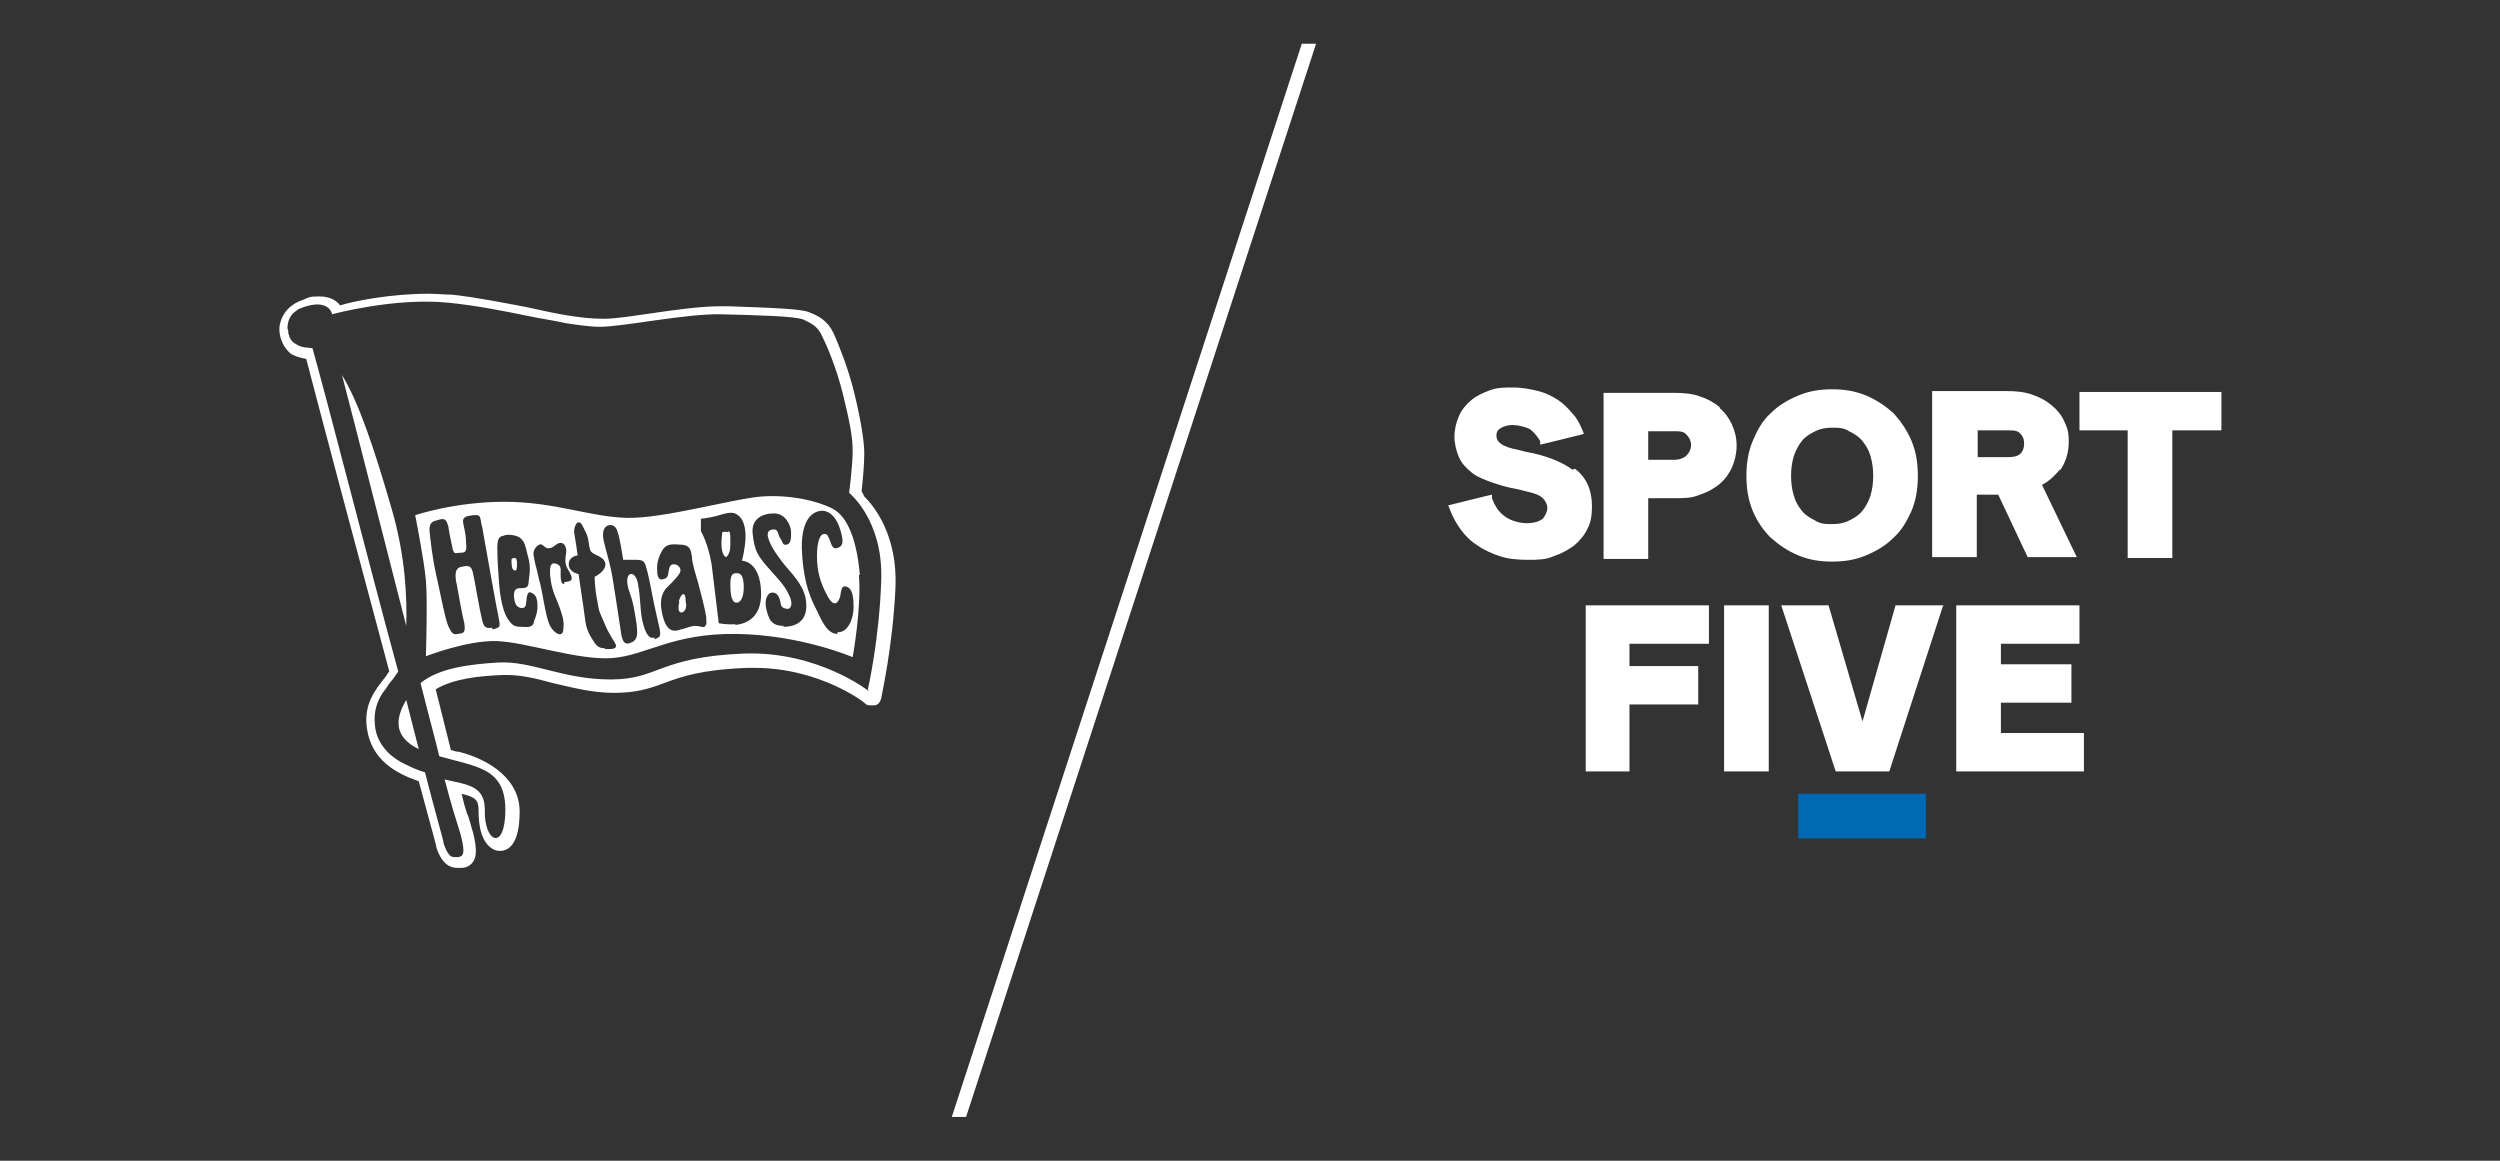 <?xml version="1.0" encoding="UTF-8"?><svg xmlns="http://www.w3.org/2000/svg" id="LOGOS" version="1.1" viewBox="0 0 280 130"><rect x="0" y="0" width="280" height="130" fill="#333333" stroke="none"/><defs><style> .st0 { fill: #0069b4; } .st1 { fill: #fff; } </style></defs><polygon class="st1" points="145.8 4.9 106.6 125.1 108.2 125.1 147.4 4.9 145.8 4.9"/><g><rect class="st0" x="201.4" y="88.9" width="14.3" height="5"/><g><polygon class="st1" points="177.6 86.4 182.5 86.4 182.5 78.9 190.2 78.9 190.2 74.6 182.5 74.6 182.5 72.1 191.4 72.1 191.4 67.8 177.6 67.8 177.6 86.4"/><rect class="st1" x="193.1" y="67.8" width="5" height="18.6"/><polygon class="st1" points="208.6 80.8 204.8 67.8 199.5 67.8 205.6 86.4 211.6 86.4 217.6 67.9 217.7 67.8 212.3 67.8 208.6 80.8"/><polygon class="st1" points="224.1 82.1 224.1 78.7 232 78.7 232 74.4 224.1 74.4 224.1 72.1 232.9 72.1 232.9 67.8 219.1 67.8 219.1 86.4 233.4 86.4 233.4 82.1 224.1 82.1"/><path class="st1" d="M176.1,52.6c-1.2-.9-3-1.6-5.2-2l-.8-.2c-1-.2-1.6-.4-2-.7-.3-.2-.5-.5-.5-.9s.1-.6.4-.8c.3-.2.8-.4,1.4-.4s1.5.2,2,.5c.5.4.8.8,1.1,1.3v.4c.1,0,4.9-1.2,4.9-1.2l-.2-.5c-.3-.7-.6-1.3-1.1-1.8-.5-.6-1-1.1-1.6-1.5s-1.4-.8-2.2-1-1.8-.4-2.8-.4-1.8,0-2.6.3-1.5.6-2.1,1.1-1.1,1.1-1.4,1.8c-.3.7-.5,1.5-.5,2.3s.2,1.6.5,2.3.8,1.2,1.4,1.7c.6.5,1.4.8,2.2,1.1.9.3,1.8.6,3,.8l.8.2c.9.2,1.6.4,2,.8.3.3.5.7.5,1.1s-.2.8-.5,1.2c-.4.3-1,.5-1.8.5s-1.9-.3-2.5-.8c-.7-.5-1.1-1.2-1.4-2v-.4c-.1,0-4.9,1.2-4.9,1.2l.2.5c.3.8.7,1.5,1.2,2.2s1.1,1.3,1.9,1.8c.7.5,1.6.9,2.5,1.2s2,.4,3.1.4,2,0,2.9-.4c.9-.3,1.6-.7,2.3-1.2.6-.5,1.2-1.2,1.5-1.9.4-.7.5-1.6.5-2.5,0-1.8-.6-3.2-1.9-4.2"/><path class="st1" d="M203.3,48.3c.6-.3,1.2-.4,1.9-.4s1.3,0,1.9.4c.6.3,1.1.6,1.5,1.1s.7,1,.9,1.7.3,1.4.3,2.2-.1,1.5-.3,2.2c-.2.6-.5,1.2-.9,1.7s-.9.8-1.5,1.1-1.2.4-1.9.4-1.3,0-1.9-.4c-.6-.3-1.1-.6-1.5-1.1s-.7-1-.9-1.7-.3-1.4-.3-2.2.1-1.5.3-2.2c.2-.6.5-1.2.9-1.7s.9-.8,1.5-1.1M212.1,46.3c-.9-.8-1.9-1.5-3.1-2-1.2-.5-2.4-.7-3.8-.7s-2.6.2-3.8.7-2.2,1.1-3.1,2c-.9.8-1.5,1.9-2,3.1s-.7,2.5-.7,3.9.2,2.7.7,3.9,1.2,2.2,2,3c.9.8,1.9,1.5,3.1,2,1.2.5,2.4.7,3.8.7s2.6-.2,3.8-.7,2.2-1.1,3.1-2c.9-.8,1.5-1.9,2-3,.5-1.2.7-2.5.7-3.9s-.2-2.7-.7-3.9-1.2-2.2-2-3.1"/><path class="st1" d="M226.7,49.7c0,.4-.1.8-.4,1.1-.3.3-.8.4-1.4.4h-3.4v-3h3.4c.6,0,1.1,0,1.4.4.3.3.4.6.4,1.1M230.7,52.7c.6-.8,1-1.9,1-3.2s-.2-1.6-.5-2.3-.8-1.3-1.4-1.8c-.6-.5-1.3-.9-2.2-1.2-.8-.3-1.8-.4-2.8-.4h-8.4v18.6h5v-7h2.4l3.3,7h5.5l-3.9-8.1c.8-.4,1.4-1,2-1.7"/><polygon class="st1" points="232.9 48.2 238.3 48.2 238.3 62.5 243.3 62.5 243.3 48.2 248.8 48.2 248.8 43.9 232.9 43.9 232.9 48.2"/><path class="st1" d="M189.4,49.8c0,.5-.2.9-.5,1.2s-.8.5-1.4.5h-2.9v-3.2h2.9c.6,0,1.1,0,1.4.4.3.3.5.7.5,1.1M192.6,45.6c-.6-.5-1.3-.9-2.2-1.2-.8-.3-1.8-.4-2.9-.4h-7.9v18.6h5v-6.8h2.9c1.1,0,2,0,2.9-.4.9-.3,1.6-.7,2.2-1.2.6-.5,1.1-1.2,1.4-1.9.3-.7.5-1.5.5-2.4s-.2-1.6-.5-2.3-.8-1.4-1.4-1.9"/></g></g><g><path class="st1" d="M43.9,57.1c-2-6.9-3.7-12-5.6-15.1,1.5,5.7,4.6,18,7.2,28.1.1-3.2-.1-7.8-1.6-13"/><path class="st1" d="M46.9,83.9l-1.4-5.5c-1.2,2-1.5,4.1,1.4,5.5"/><path class="st1" d="M76.1,67.3c-.2.9-.1,1.3.2,1.3s.7-.4.5-1.2c0-1.3-.5-1-.8,0"/><path class="st1" d="M82.6,64.2c-.5,0-.8,0-.8,1.3s.2,2,.7,2,.8-.7.8-1.7c0-1-.2-1.6-.7-1.6"/><path class="st1" d="M81.5,59.6c-.3-.1-.6,0-.6,0,0,0-.1.8-.1,1.3,0,1.3.5,1.5.5,1.5,0,0,.5-.2.5-1.4s0-1.4-.2-1.5"/><path class="st1" d="M57.9,63.2c0-.4,0-.8-.4-.7-.3.1-.2.2-.2.6s.1.8.4.8c.2,0,.2-.4.2-.7"/><g><path class="st1" d="M93.8,71c-1.1,0-1.7-1.3-2.4-2.8-.9-1.7-1.5-3.7-1.6-6.9,0-3.2,1.2-4,2.2-4.1,1,0,1.7.8,2.1,2.1.4,1.3.4,1.9-.4,2.1-.5.1-.6-.5-.8-1-.2-.4-.2-.6-.6-.6s-.8.7-.8,2.5c0,1.7.4,3,1.1,4.3.8,1.6,1.3.9,1.5.2.1-.5.1-1.3.7-1.1.6.2.8.9.8,2.3s-.7,2.9-1.8,2.8M87.8,70.1c-1.4,0-1.7-.7-2-2-.2-1,.2-1.6.5-1.7.4-.1.9,0,1.1,1,.1.5.1.7.8.8.4,0,.7-.6.1-1.7-.5-1.1-1.5-2-2.6-3.3-.8-1-1.2-1.5-1.4-3.4-.2-1.7,1.1-2.3,2.4-2.3s1.9,1.4,1.9,2.1,0,1.3-.5,1.4c-.5.1-.4-.3-.7-.7-.3-.4-.2-1-.7-1s-.8.2-.7.8c.2.8.7,1.7,1.9,3.2,1.3,1.5,2.3,2.6,2.4,4.3.1,1.7-.8,2.6-2.6,2.6M82.4,69.9c-1,.1-1.9-.1-1.9-.1,0,0-.5-4.2-.8-6.6-.4-2.4-1.2-3.7-1.2-3.7v-1.4s1-.1,1.7-.3c.8-.2,1.7-.6,2.3-.2.7.4,1,1.3,1,2.5s-.4,2.7-.4,2.7c0,0,1.8,0,2.1,2.9.4,3.7-1.9,4.2-2.9,4.3M79,70.1c-.2.3-.5,0-1.1,0-.6,0-.8.2-2,.5-1.2.3-1.6-1.1-1.8-2.2-.2-1.1,0-2.1.7-2.7.6-.6,1.3-1.3,1.4-1.7.1-.4-.3-.8-.7-.8-.4,0-.5.2-.6.7-.1.5,0,.9-.8,1-.5,0-.5-.7-.5-1.4s.3-1.4.6-1.9c.4-.6.8-.7,2-.6,1.2,0,1.2.8,1.3,1.4,0,.6.4,1.9.7,2.9.3,1.1.8,3.1.9,3.8,0,.7.1.7-.1,1M73.3,71.4c-.8.3-1.2-1.1-1.4-2.1-.2-1-.2-2.7-.4-3.6-.1-1-.5-1.5-.9-1.4-.4.1-.5.9-.1,2,.4,1.1.5,1.7.8,3.6.1,1,.2,1.8-.7,2.1-.9.4-1-.8-1.1-1.5-.1-.8-.5-3.2-.8-5.2-.3-2.1-.9-3.8-1.1-4.8-.2-1.1.1-1.6.7-1.7.6,0,.8.4,1,1.2.2.8.5,2.7.5,2.7,0,0,.4,0,1.4,0,1,0,1,.2,1.3,1.3.3,1.1.6,3.1,1.1,5.2.5,2.1.5,2.1-.3,2.4M67.7,72.6c-.8,0-1-.4-1.6-1.4-.6-1.1-.5-1.6-.8-3.5-.3-2-.5-3.4-.5-3.4,0,0-1.1-.2-1.1-1.1s1-1,1-1c0,0-.3-2.1-.4-2.6,0-.5.2-1.1.5-1.1.3,0,.4.3.8,1.1.4.8.3,1.4.5,2,.2.6,1.5.6,1.7,1.5.1.9-1.2,1.5-1.2,1.5,0,0,0,1.3.3,2.7.2,1.4.3,1.3.8,2.5.5,1.3,1.2,2.1,1.3,2.5,0,.4-.4.4-1.2.4M63.2,65.4c-.5.1-.4-1.1-.4-1.6s-.4-.7-.8-.7c-.4,0-.5.7-.3,2,.2,1.3.7,2.1,1,3,.3.9.5,1.4.4,2.3,0,.9-.7.8-1.3,0-.4-.5-.6-1.5-.8-2.5-.2-1-.4-2.3-.7-3.3-.2-1-.4-1.5-.5-2.2-.2-.7.2-1.2.6-1.4.4-.2.6.5,1.1.4.5,0,.8-.6,1.3-.6s.7.7.6,1.2c-.2,1.2,0,1.4.4,2.1.6,1.1-.1,1-.6,1.1M59.8,69.7c-.2.7-.9.5-1.5.5-.7,0-1-.2-1.5-1-.5-.8-.8-2.5-.9-3.8-.1-1.3-.2-2.9-.2-4s.2-1.3.7-1.4c.4-.2,1.3-.1,1.8.2.5.4.6.7.9,2,.4,1.3.2,2.1.1,3,0,.9-.8.6-1.2.7-.4.1-.5.5-.4,1.2.1.7.4,1,.9,1s.4-.6.5-1.2c.1-.6.3-.7.7-.4.4.2.5.8.5,1.4,0,.5-.1,1-.4,1.7M55.1,70.3c-1,.2-1-.5-1.2-1.3-.2-.8-.7-3.8-.9-4.7-.2-1-.5-1-1.4-.8-.8.2-.6,1.3-.4,2.2.2,1,.5,2.9.8,4.1.2,1.2-.2,1.1-.7,1.2-.5.1-.7,0-1.1-.9-.4-1-.8-3.3-1.3-5.5-.5-2.2-.7-4.2-.8-5.2,0-1,.4-1,1.1-1.2.7-.2.8.1,1,.7.1.5.1.8.4,2.1.2,1.3.4.9,1.1.9s.5-.7.5-1.2-.1-1.1-.3-2c-.2-.8.3-.9,1.1-1,1-.1.7.3,1,1.3.2,1,1.5,8.6,1.8,9.9.2,1.3.4,1.3-.6,1.6M96.3,64.4c-.3-3.7-1.3-6.5-3-7.4-1.7-.9-4.7-1.6-7.9-1.4-3.1.2-11,2.5-15.2,2.4-4.1-.1-8.1-1.8-13.7-1.8s-10,1.5-10,1.5c0,0,1,5,1.2,7.3.2,2.3,0,8.5,0,8.5,0,0,4.6-1.8,7.9-1.7,3.3.1,9.2,2.2,13,1.9,3.8-.3,6.7-2.8,13.9-2.7,7.2.1,13,2.6,13,2.6,0,0,1-5.5.7-9.2"/><path class="st1" d="M97.3,77.4s-5.7-4.5-14-4.2c-9.6.4-9.5,2.9-14.9,2.9s-8.8-2.1-12.6-1.9c-3.2.2-6.6.6-8.7,2.3.9,3.6,1.7,6.5,2.1,8.2,4.2,1.2,7.4,1.3,7.4,6s-2.4,3.7-2.3,0c0-2.7-1.9-2.8-4.5-3.4.9,3.4,1.1,3.9,1.8,6.2.6,2.3.2,2.4-.3,2.5,0,0-.1,0-.2,0-.3,0-.6,0-.8-.3-.2-.2-.4-.6-.6-1.2,0-.3-.9-3.3-2.1-8-.7-.2-1.4-.5-2-.8-.9-.4-1.8-1-2.4-1.7-.6-.7-1.1-1.6-1.2-2.7-.2-1.7.3-2.9,1-3.9.2-.2.3-.4.5-.7.2-.3.5-.6.7-.9.1-.2.3-.4.4-.6-1.8-6.6-3.7-13.9-5.4-20.4-1.9-7.3-3.5-13.3-4.2-15.8-.6-.1-1.2,0-1.9-.5-.1,0-.3-.2-.4-.3-.1-.1-.2-.3-.3-.5,0,0,0-.2-.1-.3,0-.2,0-.4-.1-.6,0-.7.2-1.5,1-2,.2-.2.5-.3.8-.4,2.9-1,3.2.8,3.2.8,0,0,6.9-1.9,13-1.3,3,.3,6.1.9,9,1.5,1.4.3,2.9.5,4.2.8,1.4.2,2.6.4,3.8.4,2.6,0,9.7-1.5,13.6-1.4,3.9.1,8.3.2,9.2.6.8.4,1.6.7,2.1,1.9.6,1.2,1.6,3.6,2.3,6.4.7,2.9,1.1,4.7,1.1,6.4s-.4,4.7-.4,4.7c0,0,3.8,3,3.6,9.7-.2,6.7-1.5,12.3-1.5,12.3M96.5,55c.1-.9.3-2.8.3-4.2s-.4-3.8-1.1-6.7c-.7-2.9-1.7-5.3-2.3-6.7-.7-1.5-1.7-2-2.7-2.4-.9-.4-3.6-.5-9.1-.7h-.4c-.2,0-.3,0-.5,0-2.2,0-5.1.4-7.8.8-2.1.3-4,.6-5.2.6h-.2c-2.5,0-5.4-.6-8.5-1.3-2.7-.5-5.6-1.1-8.4-1.4-.8,0-1.7-.1-2.6-.1-4.2,0-8.3.8-9.9,1.3-.4-.5-1.1-1-2.3-1s-1.2.1-1.9.4c-1.5.5-2.4,1.6-2.6,3-.1,1.2.5,2.5,1.4,3.1.6.3,1.1.4,1.6.5,1.4,5.4,5.7,21.6,9.3,35-.2.2-.3.5-.5.7-1.1,1.4-2.4,3-2,5.7.5,3.5,3.2,5,5.8,5.9,1.7,6.3,2,7.3,2,7.5.5,1.5,1.3,2.2,2.3,2.2s.3,0,.4,0h.1c.3,0,.9-.1,1.3-.7.4-.6.4-1.5,0-3.2-.3-.9-.4-1.6-.7-2.2-.2-.6-.4-1.3-.6-2.2,1.6.4,1.9.7,1.9,1.9,0,1.7.3,3.1,1.1,3.9.5.5.9.6,1.3.6,1,0,2.2-.8,2.2-4.4s-3.3-5.8-6.8-6.7c-.3,0-.6-.1-.9-.2l-1.7-6.8c2-1.2,4.9-1.5,7.5-1.6.2,0,.4,0,.5,0,1.6,0,3.3.4,5.1.9,2.2.5,4.4,1.1,6.9,1.1s4-.5,5.6-1.1c1.9-.7,4.1-1.5,9.3-1.7.3,0,.5,0,.8,0,7.3,0,12.4,3.9,12.4,4,.2.2.4.2.7.2h0c.1,0,.2,0,.4,0,.4-.1.6-.4.7-.8,0-.2,1.3-5.7,1.6-12.5.2-5.7-2.3-8.9-3.5-10.1"/></g></g></svg>